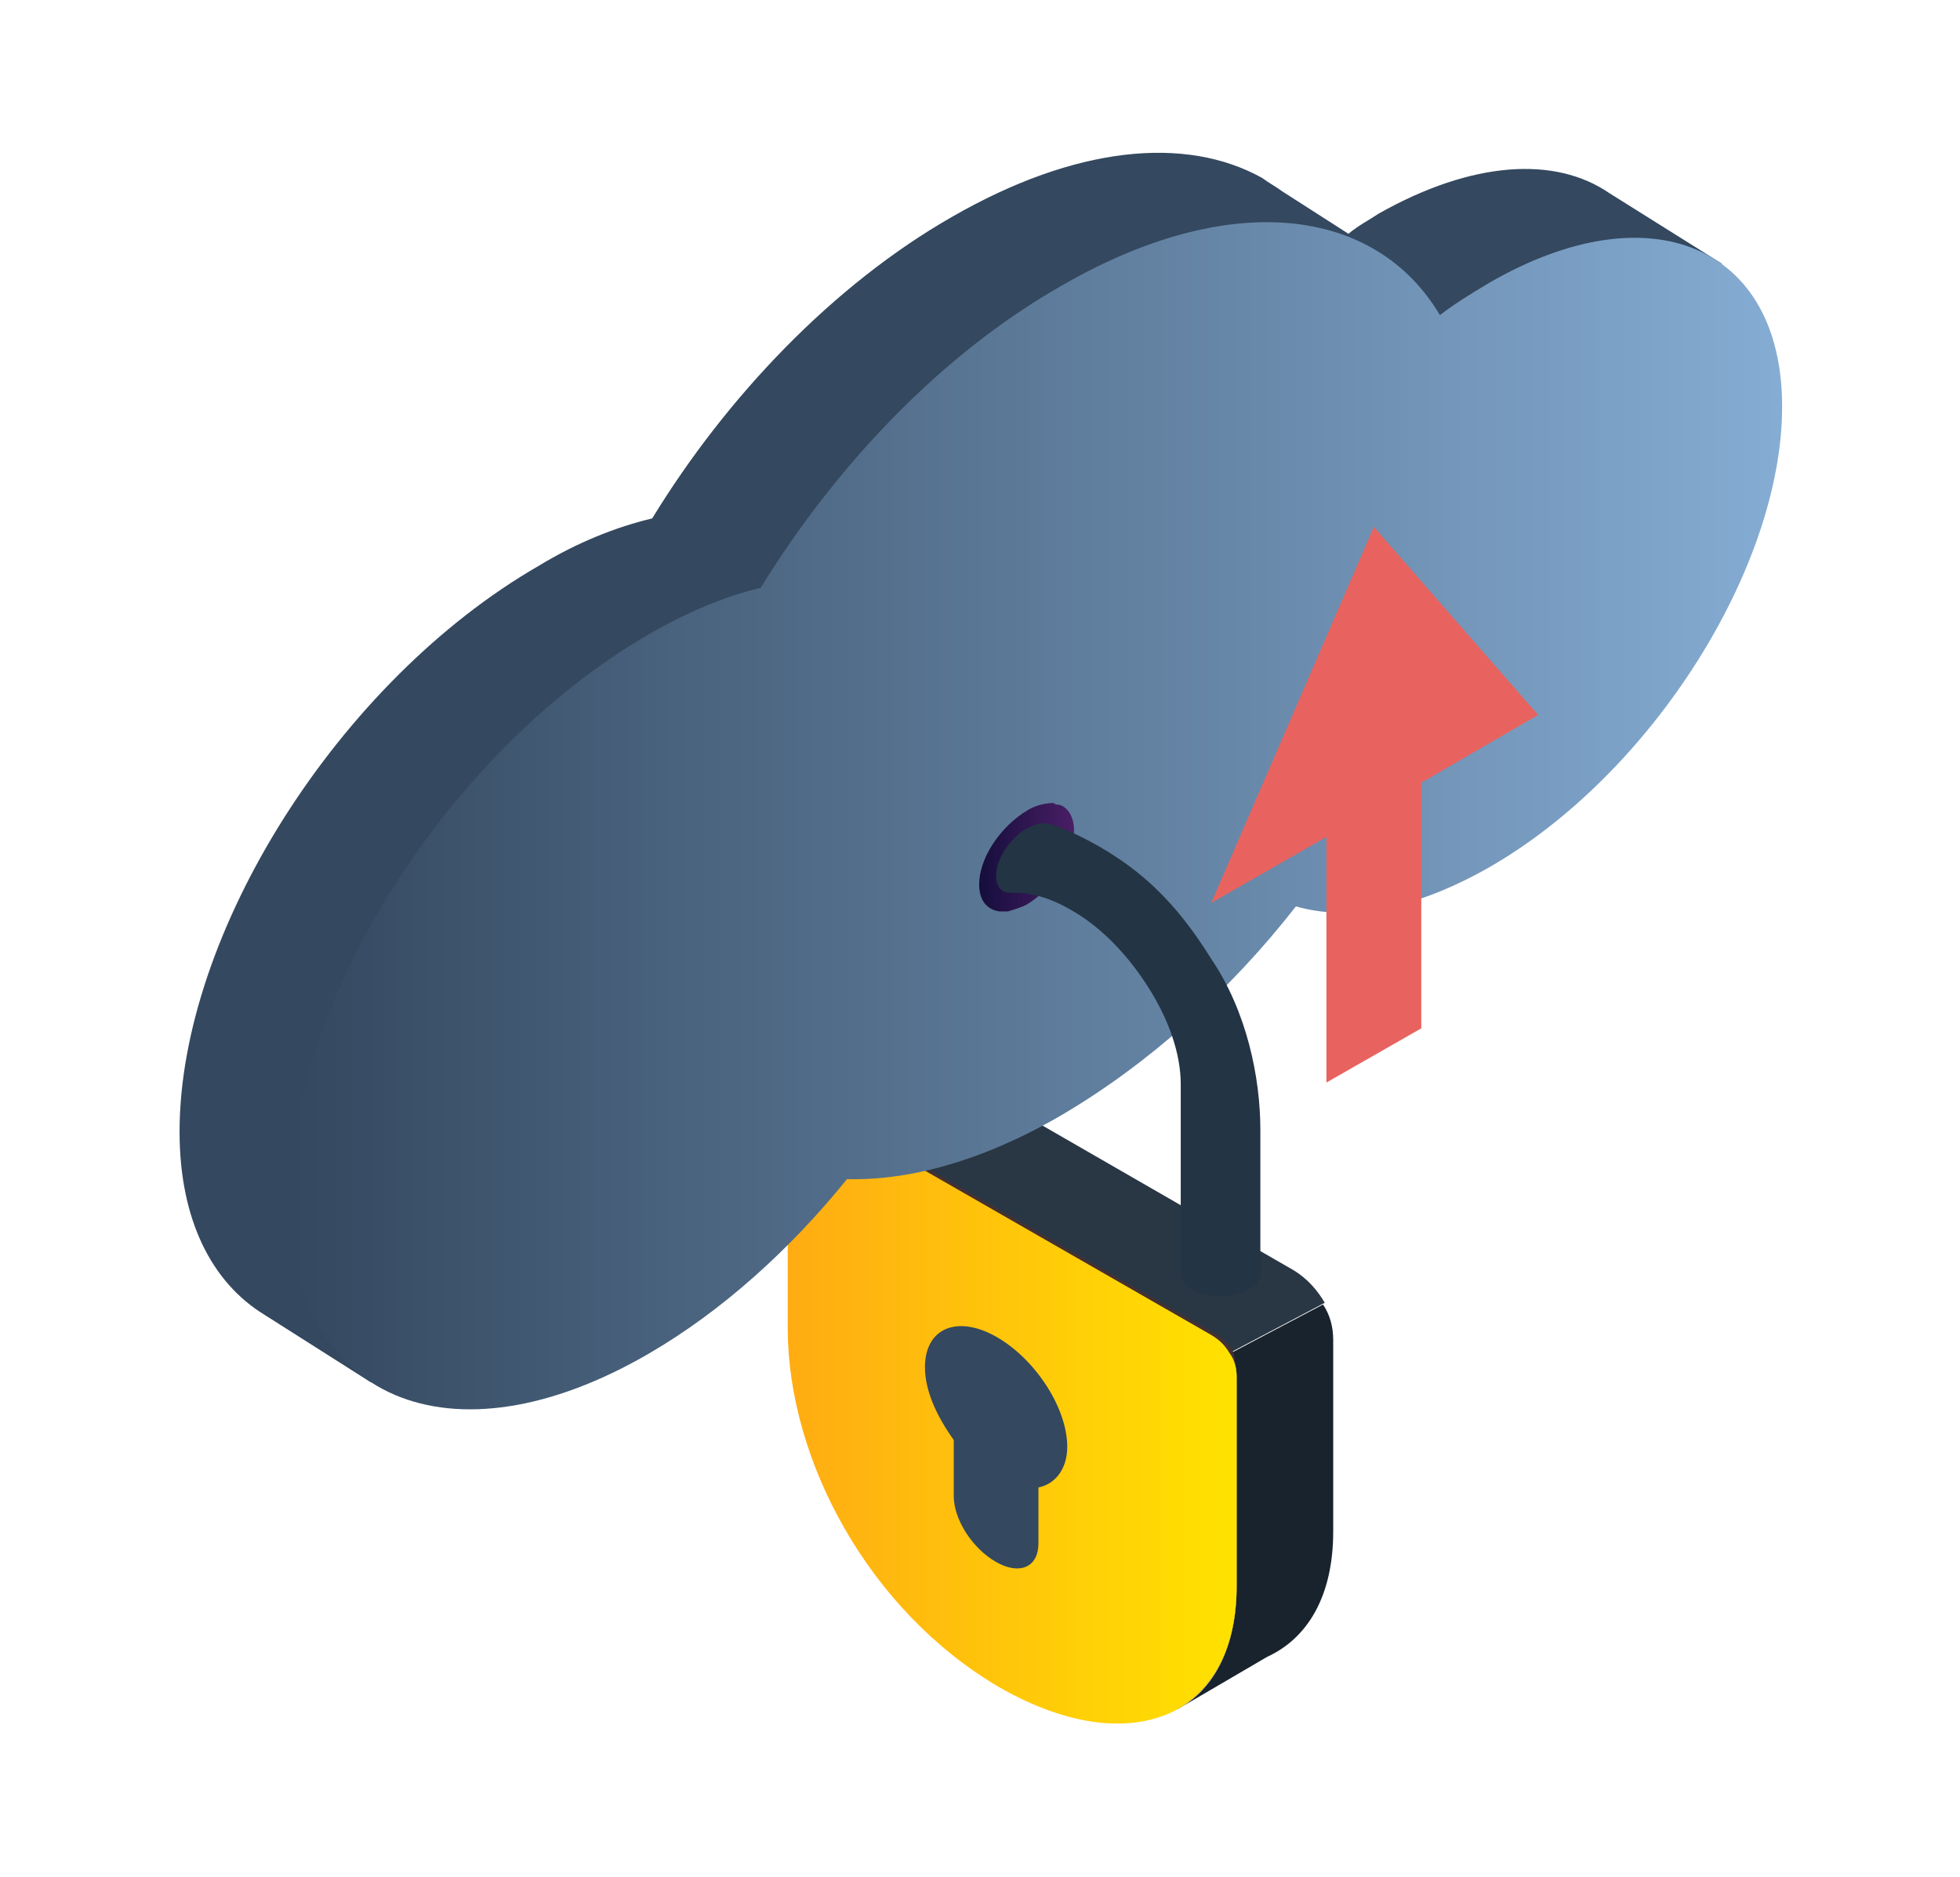 <?xml version="1.0" encoding="utf-8"?>
<!-- Generator: Adobe Illustrator 25.0.1, SVG Export Plug-In . SVG Version: 6.00 Build 0)  -->
<svg version="1.1" id="Слой_1" xmlns="http://www.w3.org/2000/svg" xmlns:xlink="http://www.w3.org/1999/xlink" x="0px" y="0px"
	 viewBox="0 0 115.7 110.8" style="enable-background:new 0 0 115.7 110.8;" xml:space="preserve">
<style type="text/css">
	.st0{fill:#19232D;}
	.st1{fill:#293644;}
	.st2{fill:#453131;}
	.st3{fill:url(#SVGID_1_);}
	.st4{fill:#34485F;}
	.st5{fill:url(#SVGID_2_);}
	.st6{fill:#E8635F;}
	.st7{fill:url(#SVGID_3_);}
	.st8{fill:#233444;}
</style>
<g id="cloud">
	<path class="st0" d="M78.7,79.1v11.3c0,3.8-1.5,6.3-3.9,7.4l0,0l-5.3,3.1l0,0c2.2-1.2,3.5-3.7,3.5-7.3V81.3c0-0.5-0.1-1-0.4-1.4
		l5.5-2.9C78.5,77.6,78.7,78.3,78.7,79.1z"/>
	<path class="st1" d="M78.2,76.9l-5.5,2.9c-0.3-0.4-0.6-0.8-1.1-1.1l-23-13.2c-0.3-0.2-0.6-0.2-0.9-0.2l4.8-2.8
		c0.7-0.4,1.5-0.4,2.2,0L76.4,75C77.2,75.5,77.8,76.2,78.2,76.9z"/>
	<path class="st2" d="M73,81.3v12.3c0,3.6-1.3,6-3.5,7.3l-2.2-3.3c-0.4-0.2-0.9-0.4-1.3-0.6c-0.4-0.2-0.9-0.4-1.3-0.7
		C57,91.8,52.3,82.9,52.3,75.1l0.2-2l-5.2-7.5l0.5-0.3c0.3,0,0.6,0,0.9,0.2l23,13.2c0.5,0.3,0.8,0.6,1.1,1.1
		C72.9,80.3,73,80.8,73,81.3z"/>
	<linearGradient id="SVGID_1_" gradientUnits="userSpaceOnUse" x1="46.576" y1="83.541" x2="73.034" y2="83.541">
		<stop  offset="0" style="stop-color:#FFAC13"/>
		<stop  offset="1" style="stop-color:#FFE200"/>
	</linearGradient>
	<path class="st3" d="M73,81.3v12.3c0,3.6-1.3,6-3.5,7.3c-2.6,1.4-6.3,1.1-10.5-1.3c-7.7-4.5-12.5-13.4-12.5-21.2V66.7
		c0-0.7,0.5-1.2,1.1-1.3c0.3,0,0.6,0,0.9,0.2l23,13.2c0.5,0.3,0.8,0.6,1.1,1.1C72.9,80.3,73,80.8,73,81.3z"/>
	<path class="st4" d="M63,85.4c0-2.3-1.9-5.2-4.2-6.5c-2.3-1.3-4.2-0.5-4.2,1.8c0,1.4,0.7,2.9,1.7,4.3v3.3c0,1.4,1.1,3.1,2.5,3.9
		l0,0c1.4,0.8,2.5,0.3,2.5-1.1v-3.3C62.3,87.6,63,86.7,63,85.4z"/>
	<path class="st4" d="M101.7,15.6L95,11.4l0,0c-3.2-2.2-8.1-1.9-13.6,1.2c-0.6,0.4-1.2,0.7-1.8,1.2l-3.9-2.5
		c-0.4-0.3-0.8-0.5-1.2-0.8l0,0l0,0C70,8,63.5,8.6,56.2,12.8c-7,4-13.3,10.6-17.7,17.8c-2.1,0.5-4.4,1.4-6.7,2.8
		C20,40.2,10.6,55.1,10.6,66.8c0,5.2,1.9,8.9,5,10.8l0,0l6.3,4l0.9-2.6c2.7-0.3,5.8-1.3,9-3.2c4.3-2.5,8.4-6.1,11.7-10.3
		c3.7,0.1,8-1.1,12.7-3.8c5.1-3,9.9-7.3,13.8-12.3c3,0.9,7,0.2,11.4-2.3c9.5-5.5,17.3-17.7,17.3-27.2c0-2.3-0.4-4.2-1.2-5.7
		L101.7,15.6z"/>
	<linearGradient id="SVGID_2_" gradientUnits="userSpaceOnUse" x1="17.027" y1="48.145" x2="105.127" y2="48.145">
		<stop  offset="0" style="stop-color:#34485F"/>
		<stop  offset="1" style="stop-color:#85ACD3"/>
	</linearGradient>
	<path class="st5" d="M38.2,37.5c2.4-1.4,4.6-2.3,6.7-2.8c4.5-7.3,10.7-13.8,17.7-17.8c10-5.8,18.6-4.7,22.4,1.7
		c0.9-0.7,1.9-1.3,2.9-1.9c9.5-5.5,17.3-2.2,17.3,7.3s-7.7,21.7-17.3,27.2c-4.4,2.5-8.3,3.2-11.4,2.3c-3.9,5-8.7,9.3-13.8,12.3
		c-4.6,2.7-9,3.9-12.7,3.8c-3.4,4.2-7.4,7.8-11.7,10.3c-11.7,6.8-21.2,2.7-21.2-9C17,59.2,26.5,44.3,38.2,37.5z"/>
	<polygon class="st6" points="71.5,53.3 76.3,42.2 81.1,31.1 85.9,36.6 90.8,42.2 83.9,46.2 83.9,60.7 78.3,63.9 78.3,49.4 	"/>
	<linearGradient id="SVGID_3_" gradientUnits="userSpaceOnUse" x1="57.814" y1="50.654" x2="63.33" y2="50.654">
		<stop  offset="0" style="stop-color:#150E3C"/>
		<stop  offset="1" style="stop-color:#491E65"/>
	</linearGradient>
	<path class="st7" d="M57.8,52.2c0,1,0.5,1.5,1.2,1.6c0.1,0,0.3,0,0.5,0c0,0,0,0,0,0c0.3-0.1,0.7-0.2,1.1-0.4
		c1.5-0.9,2.8-2.8,2.8-4.4c0-0.8-0.4-1.4-0.9-1.5c-0.1,0-0.2,0-0.3-0.1h0c-0.4,0-1,0.1-1.5,0.4C59,48.8,57.8,50.7,57.8,52.2z"/>
	<g>
		<g>
			<path class="st8" d="M59.6,52.7c0.1,0,0.2,0,0.3,0c0,0,0,0,0,0c0,0,0,0,0,0c1,0,2.1,0.3,3.3,1c1.8,1,3.4,2.7,4.6,4.6
				c1.2,1.9,1.9,3.9,1.9,5.7v11.1c0,0,0,0,0,0c0,0.4,0.2,0.7,0.7,1c0.5,0.3,1.1,0.4,1.7,0.4h0c0.3,0,0.5,0,0.8-0.1
				c0.3-0.1,0.6-0.2,0.8-0.3c0.5-0.3,0.7-0.6,0.7-0.9v-8.5c0-3.1-0.8-7-2.9-10.1c-2-3.2-4.2-5.6-8.3-7.5c-0.5-0.2-0.9-0.4-1.4-0.5
				c-0.1,0-0.1,0-0.2,0h0c-0.3,0-0.6,0.1-1,0.3c-1,0.6-1.8,1.8-1.8,2.8C58.8,52.3,59.1,52.7,59.6,52.7z"/>
		</g>
	</g>
</g>
</svg>
